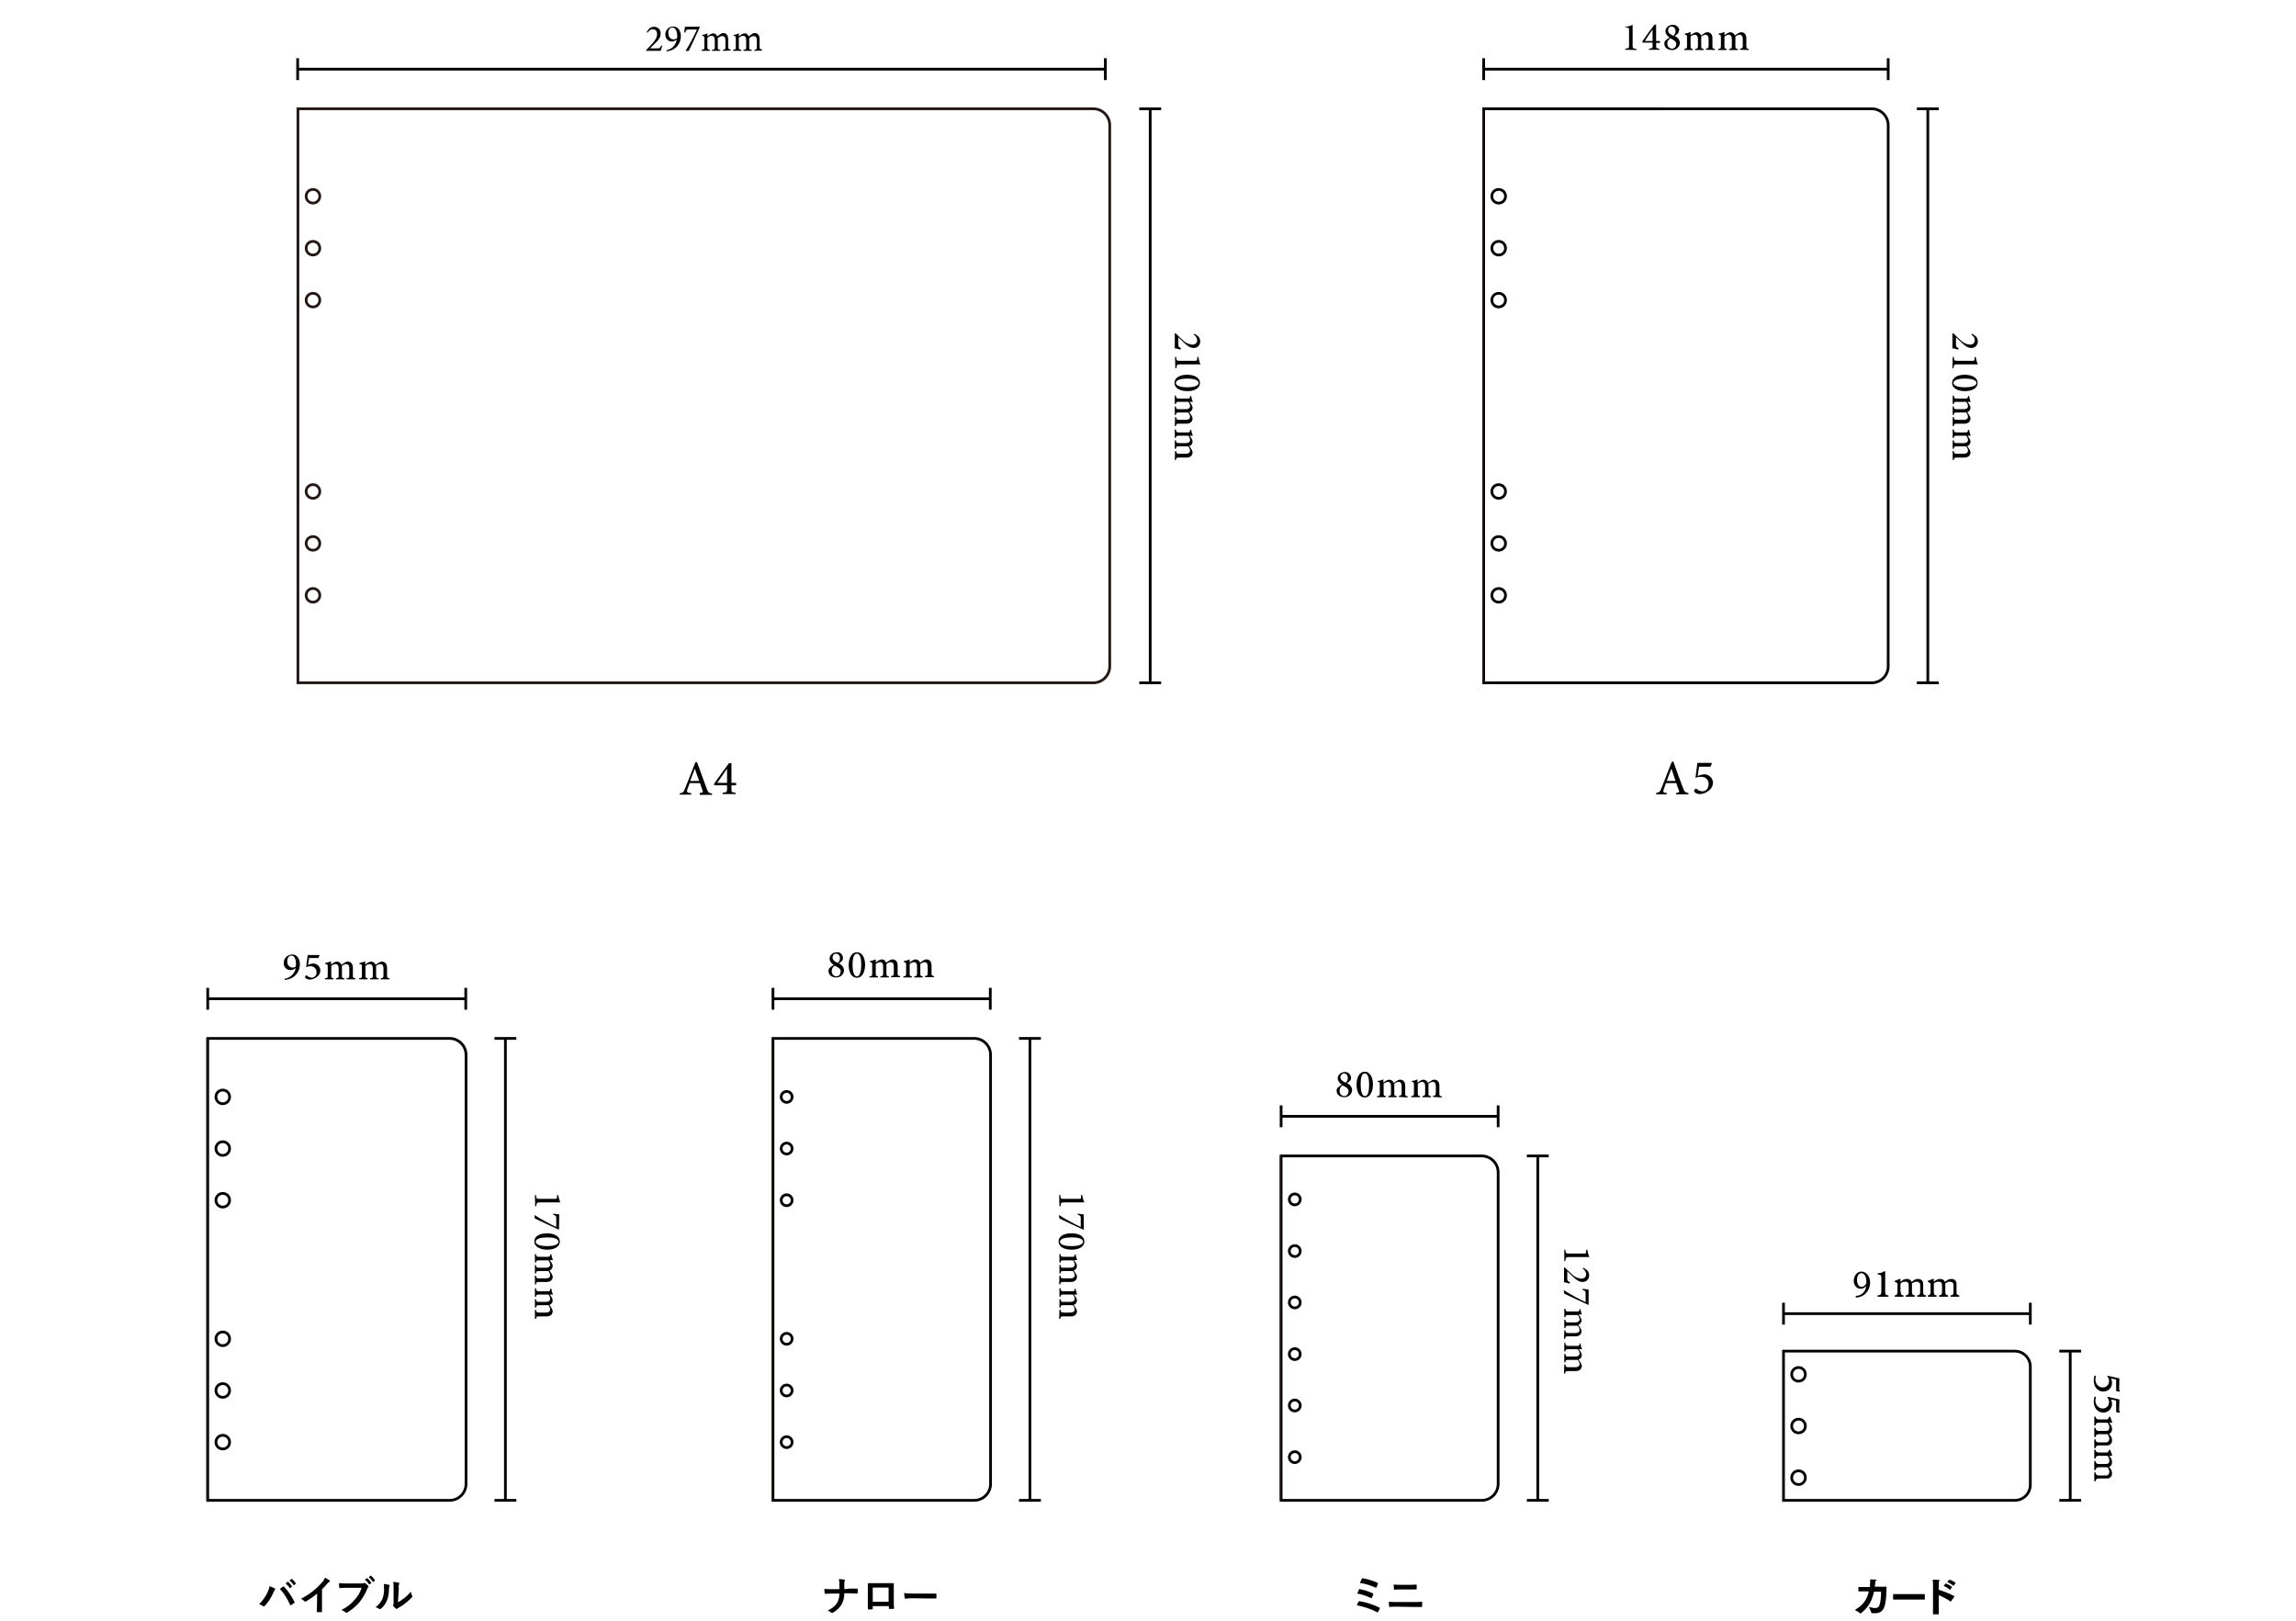 <?xml version="1.0" encoding="utf-8"?>
<!-- Generator: Adobe Illustrator 21.1.0, SVG Export Plug-In . SVG Version: 6.00 Build 0)  -->
<svg version="1.1" id="レイヤー_1" xmlns="http://www.w3.org/2000/svg" xmlns:xlink="http://www.w3.org/1999/xlink" x="0px"
	 y="0px" viewBox="0 0 840 593" style="enable-background:new 0 0 840 593;" xml:space="preserve">
<style type="text/css">
	.st0{fill:none;stroke:#000000;stroke-miterlimit:10;}
	.st1{fill:#231815;}
	.st2{fill:none;stroke:#231815;stroke-miterlimit:10;}
	.st3{enable-background:new    ;}
</style>
<title>size</title>
<path d="M497,586c0.1-0.2,0.3-0.2,0.4-0.2c2.5,0.4,4.9,1.2,7.2,2.3c0.1,0,0.2,0.2,0.2,0.3v0.1c-0.2,0.4-0.4,0.8-0.6,1.2
	c-0.1,0.1-0.1,0.2-0.2,0.2s-0.1,0-0.2-0.1c-2.3-1.2-4.8-2-7.4-2.5C496.5,587,496.8,586.4,497,586z M497.2,581.5
	c0.1-0.2,0.2-0.2,0.4-0.1c1.6,0.3,3.1,0.8,4.6,1.5c0.2,0.1,0.3,0.2,0.2,0.4c-0.1,0.4-0.3,0.8-0.5,1.2c-0.1,0.1-0.1,0.2-0.2,0.2
	s-0.1,0-0.2-0.1c-1.6-0.7-3.2-1.3-4.9-1.6C496.7,582.5,497,582,497.2,581.5L497.2,581.5z M498.2,577.6c0.1-0.2,0.2-0.2,0.4-0.2
	c1.8,0.3,3.6,0.9,5.3,1.6c0.2,0.1,0.3,0.2,0.2,0.4c-0.1,0.4-0.3,0.9-0.5,1.3c-0.1,0.2-0.2,0.2-0.4,0.1c-1.8-0.8-3.7-1.4-5.7-1.7
	C497.8,578.6,498.1,577.9,498.2,577.6L498.2,577.6z"/>
<path d="M511.1,587.8c-1,0-2,0-2.7,0.1c-0.2,0-0.2-0.1-0.2-0.3s-0.1-0.9-0.1-1.6c1.1,0.1,2.2,0.1,3.1,0.1h5.5c1.7,0,2.7,0,3.4-0.1
	c0.2,0,0.2,0.1,0.2,0.3c0,0.4,0,0.9,0,1.3c0,0.2,0,0.3-0.2,0.3c-0.7,0-2.3,0-3.3,0L511.1,587.8z M512.5,581.5c-1,0-1.6,0-2.3,0.1
	c-0.2,0-0.2-0.1-0.2-0.3c-0.1-0.5-0.1-1.1-0.1-1.6c0.9,0.1,1.7,0.1,2.5,0.1h3c1.2,0,2,0,2.7-0.1c0.1,0,0.2,0.1,0.2,0.2
	c0,0.4,0,0.9,0,1.3c0,0.2,0,0.3-0.2,0.3c-0.7,0-1.7,0-2.6,0H512.5z"/>
<path d="M310.9,581.2h2.6c0.2,0,0.3,0,0.3,0.3c0,0.4,0,0.8,0,1.2c0,0.2-0.1,0.3-0.3,0.3c-0.5,0-1.7-0.1-2.5-0.1h-2.1
	c0,1.4-0.3,2.8-1,4.1c-0.8,1.3-1.9,2.3-3.2,3c-0.1,0.1-0.2,0.1-0.3,0.1c-0.1,0-0.2-0.1-0.3-0.1c-0.4-0.4-0.8-0.6-1.3-0.8
	c1.4-0.6,2.6-1.5,3.4-2.7c0.6-1,0.9-2.2,0.9-3.5h-2.9c-0.7,0-1.6,0.1-2.2,0.1c-0.2,0-0.2-0.1-0.3-0.3c0-0.2-0.1-0.9-0.1-1.5
	c1,0.1,1.8,0.1,2.5,0.1h3c0-0.8,0-1.6,0-2.2c0-0.5-0.1-1-0.2-1.5c0.7,0,1.3,0.1,2,0.2c0.2,0,0.2,0.1,0.2,0.2c0,0.1,0,0.2-0.1,0.3
	c-0.1,0.3-0.1,0.6-0.1,0.9c0,0.7,0,1.2,0,2.1L310.9,581.2z"/>
<path d="M319.3,587.6v0.9c0,0.2-0.1,0.3-0.3,0.3c-0.3,0-0.8,0-1.2,0s-0.3,0-0.3-0.2c0-0.8,0-1.8,0-3v-3.7c0-0.8,0-1.6,0-2.5
	c0-0.1,0.1-0.2,0.2-0.2c0.8,0,1.7,0,2.7,0h3.6c1,0,2.1,0,2.8,0c0.2,0,0.2,0.1,0.2,0.3c0,0.7,0,1.5,0,2.4v3.6c0,1.3,0,2,0.1,2.9
	c0,0.2-0.1,0.2-0.3,0.2c-0.5,0-0.9,0-1.4,0c-0.2,0-0.2,0-0.2-0.2v-0.8H319.3z M325.1,580.8h-5.8v5.2h5.8V580.8z"/>
<path d="M333.5,584.7c-0.7,0-1.5,0.1-2.2,0.2c-0.2,0-0.3-0.1-0.3-0.3c-0.1-0.6-0.2-1.2-0.2-1.8c1.1,0.2,2.2,0.2,3.2,0.2h4.8
	c1.1,0,2.3,0,3.5,0c0.2,0,0.3,0,0.3,0.2c0,0.5,0,0.9,0,1.4c0,0.2-0.1,0.2-0.3,0.2H339L333.5,584.7z"/>
<path d="M387.5,437.2h0.4c0.1,1.3,0.2,1.4,1.3,1.4h5.5c0.8,0,0.8-0.1,0.8-0.7v-0.7h0.4c0.2,0.9,0.4,1.8,0.8,2.7h-7.4
	c-1,0-1.2,0.1-1.3,1.4h-0.4L387.5,437.2z"/>
<path d="M396.4,449.9c-2.9-1.4-5.9-2.7-8.8-4.1l-0.2-1.1l0.2-0.1c2.5,1.6,5.1,3,7.8,4.3v-3.1c0-1-0.1-1-1.1-1.4V444
	c0.9,0.1,1.6,0.2,2.2,0.3v5.6H396.4z"/>
<path d="M392,457.2c-2.1,0-4.7-0.8-4.7-3s2.4-3,4.7-3s4.7,0.8,4.7,3C396.7,456.4,394.3,457.2,392,457.2z M392,452.7
	c-2,0-4.2,0.4-4.2,1.6s2.2,1.6,4.2,1.6s4.2-0.4,4.2-1.6C396.2,453,394.1,452.7,392,452.7L392,452.7z"/>
<path d="M387.6,466.7h0.4c0.1,0.8,0.2,1,1.2,1h2.4c1,0,1.6-0.4,1.6-1.2c-0.1-0.6-0.3-1.1-0.7-1.5c-0.2,0-0.4,0-0.6,0h-2.8
	c-0.9,0-1,0.1-1.1,0.9h-0.4v-3.1h0.4c0.1,0.9,0.2,1,1.1,1h2.5c1,0,1.6-0.4,1.6-1.2c-0.1-0.6-0.3-1.1-0.7-1.5h-3.4
	c-0.9,0-1,0.1-1.1,0.8h-0.4v-3.1h0.4c0.1,0.9,0.2,1,1.1,1h3c0.9,0,1,0,1.1-0.9h0.3c0.1,0.7,0.3,1.4,0.6,2.1h-1.2
	c0.2,0.3,0.5,0.6,0.7,1c0.2,0.3,0.4,0.8,0.4,1.2c0,0.7-0.5,1.4-1.2,1.6c0.3,0.4,0.6,0.8,0.8,1.2c0.2,0.3,0.4,0.7,0.4,1.1
	c0,1.1-0.8,1.9-2.2,1.9H389c-0.9,0-1,0.1-1.1,0.9h-0.4L387.6,466.7z"/>
<path d="M387.6,479.2h0.4c0.1,0.8,0.2,1,1.2,1h2.4c1,0,1.6-0.4,1.6-1.2c-0.1-0.6-0.3-1.1-0.7-1.5c-0.2,0-0.4,0-0.6,0h-2.8
	c-0.9,0-1,0.1-1.1,0.9h-0.4v-3.1h0.4c0.1,0.9,0.2,1,1.1,1h2.5c1,0,1.6-0.4,1.6-1.2c-0.1-0.6-0.3-1.1-0.7-1.5h-3.4
	c-0.9,0-1,0.1-1.1,0.8h-0.4v-3.1h0.4c0.1,0.9,0.2,1.1,1.1,1.1h3c0.9,0,1,0,1.1-0.9h0.3c0.1,0.7,0.3,1.4,0.6,2.1h-1.2
	c0.2,0.3,0.5,0.6,0.7,1c0.2,0.3,0.4,0.8,0.4,1.2c0,0.7-0.5,1.4-1.2,1.6c0.3,0.4,0.6,0.8,0.8,1.2c0.2,0.3,0.4,0.7,0.4,1.1
	c0,1.1-0.8,1.9-2.2,1.9H389c-0.9,0-1,0.1-1.1,0.9h-0.4L387.6,479.2z"/>
<line class="st0" x1="372.8" y1="548.9" x2="380.8" y2="548.9"/>
<line class="st0" x1="372.8" y1="379.9" x2="380.8" y2="379.9"/>
<line class="st0" x1="376.8" y1="379.9" x2="376.8" y2="548.9"/>
<path d="M308.4,350.5c0,0.4-0.1,0.8-0.4,1.1c-0.3,0.3-0.7,0.6-1.1,0.9c1.1,0.4,1.8,1.4,1.9,2.5c-0.1,1.5-1.4,2.7-2.9,2.6
	c-1.6,0-2.8-0.9-2.8-2.4c0-0.5,0.2-1,0.7-1.3c0.4-0.3,0.8-0.7,1.3-0.9c-0.9-0.4-1.5-1.3-1.6-2.2c0-1.4,1.2-2.4,2.6-2.4
	c0,0,0,0,0.1,0C307.3,348.2,308.4,349.2,308.4,350.5C308.4,350.4,308.4,350.4,308.4,350.5z M307.6,355.5c0-1.1-1-1.6-2.2-2.2
	c-0.7,0.4-1.1,1.1-1.1,1.9c-0.1,1,0.6,1.9,1.6,2h0.1c0.9,0,1.5-0.7,1.5-1.6C307.6,355.6,307.6,355.5,307.6,355.5L307.6,355.5z
	 M304.6,350.3c0,1,0.8,1.5,1.9,2c0.5-0.4,0.8-1.1,0.8-1.7c0-1.2-0.8-1.7-1.4-1.7C305.1,348.9,304.6,349.5,304.6,350.3L304.6,350.3z"
	/>
<path d="M316.5,353c0,2.1-0.8,4.7-3,4.7s-3-2.4-3-4.6s0.8-4.7,3-4.7S316.5,350.8,316.5,353z M311.9,353c0,2,0.4,4.2,1.6,4.2
	s1.6-2.2,1.6-4.2s-0.3-4.1-1.6-4.1S311.9,351,311.9,353L311.9,353z"/>
<path d="M326,357.5v-0.4c0.8-0.1,1-0.2,1-1.1v-2.4c0-1.1-0.4-1.6-1.2-1.6c-0.6,0.1-1.1,0.3-1.5,0.7c0,0.2,0,0.4,0,0.6v2.8
	c0,0.9,0.1,1,0.9,1.1v0.4h-3.1v-0.4c0.8-0.1,1-0.2,1-1.1v-2.5c0-1.1-0.4-1.6-1.2-1.6c-0.6,0.1-1.1,0.3-1.5,0.7v3.4
	c0,0.9,0.1,1,0.8,1.1v0.4h-3.1v-0.4c0.9-0.1,1-0.2,1-1.1v-3c0-0.9,0-1-0.8-1.1v-0.4c0.7-0.1,1.4-0.3,2.1-0.6v1.1
	c0.3-0.2,0.6-0.5,1-0.7c0.3-0.2,0.8-0.4,1.2-0.4c0.7,0,1.4,0.5,1.6,1.2c0.4-0.3,0.8-0.6,1.2-0.8c0.3-0.2,0.7-0.4,1.1-0.4
	c1.2,0,1.9,0.8,1.9,2.2v2.8c0,0.9,0.1,1,0.9,1.1v0.4L326,357.5z"/>
<path d="M338.4,357.5v-0.4c0.8-0.1,1-0.2,1-1.1v-2.4c0-1.1-0.4-1.6-1.2-1.6c-0.6,0.1-1.1,0.3-1.5,0.7c0,0.2,0,0.4,0,0.6v2.8
	c0,0.9,0.1,1,0.9,1.1v0.4h-3.1v-0.4c0.8-0.1,1-0.2,1-1.1v-2.5c0-1.1-0.4-1.6-1.2-1.6c-0.6,0.1-1.1,0.3-1.5,0.7v3.4
	c0,0.9,0.1,1,0.8,1.1v0.4h-3.1v-0.4c0.9-0.1,1-0.2,1-1.1v-3c0-0.9,0-1-0.8-1.1v-0.4c0.7-0.1,1.4-0.3,2.1-0.6v1.1
	c0.3-0.2,0.6-0.5,1-0.7c0.3-0.2,0.8-0.4,1.2-0.4c0.7,0,1.4,0.5,1.6,1.2c0.4-0.3,0.8-0.6,1.2-0.8c0.3-0.2,0.7-0.4,1.1-0.4
	c1.2,0,1.9,0.8,1.9,2.2v2.8c0,0.9,0.1,1,0.9,1.1v0.4L338.4,357.5z"/>
<line class="st0" x1="362.3" y1="369.4" x2="362.3" y2="361.4"/>
<line class="st0" x1="282.8" y1="369.4" x2="282.8" y2="361.4"/>
<line class="st0" x1="282.8" y1="365.4" x2="362.3" y2="365.4"/>
<path d="M572.3,457.2h0.4c0.1,1.3,0.2,1.4,1.3,1.4h5.5c0.8,0,0.8-0.1,0.8-0.7v-0.7h0.4c0.2,0.9,0.4,1.8,0.8,2.7H574
	c-1,0-1.2,0.1-1.3,1.4h-0.4V457.2z"/>
<path d="M574.2,469.6c-0.7-0.2-1.3-0.4-2-0.5v-5.4h0.3c0.8,0.8,1.6,1.6,2.4,2.3c0.9,1,2.1,1.6,3.5,1.8c1.2,0,1.9-0.6,1.9-1.7
	c-0.1-0.9-0.6-1.6-1.3-2l0.3-0.3l1.2,0.8c0.6,0.5,0.9,1.2,0.9,2c0,1.3-1,2.4-2.3,2.4H579c-1.2,0-2.1-0.6-3.5-1.9l-2.1-2v2.6
	c0,0.8,0.1,1,1,1.4L574.2,469.6z"/>
<path d="M581.1,477.4c-2.9-1.4-5.9-2.7-8.8-4.1l-0.2-1.1l0.2-0.1c2.5,1.6,5.1,3,7.8,4.3v-3.1c0-1-0.1-1-1.1-1.4v-0.4
	c0.9,0.1,1.6,0.2,2.2,0.3v5.6L581.1,477.4z"/>
<path d="M572.3,486.7h0.4c0.1,0.8,0.2,1,1.2,1h2.4c1,0,1.6-0.4,1.6-1.2c-0.1-0.6-0.3-1.1-0.7-1.5c-0.2,0-0.4,0-0.6,0h-2.8
	c-0.9,0-1,0.1-1.1,0.9h-0.4v-3.1h0.4c0.1,0.9,0.2,1,1.1,1h2.5c1,0,1.6-0.4,1.6-1.2c-0.1-0.6-0.3-1.1-0.7-1.5h-3.4
	c-0.9,0-1,0.1-1.1,0.8h-0.4v-3.1h0.4c0.1,0.9,0.2,1,1.1,1h3c0.9,0,1,0,1.1-0.9h0.3c0.1,0.7,0.3,1.4,0.5,2h-1.2
	c0.2,0.3,0.5,0.6,0.7,1c0.2,0.3,0.4,0.8,0.4,1.2c0,0.7-0.5,1.4-1.2,1.6c0.3,0.4,0.6,0.8,0.8,1.2c0.2,0.3,0.4,0.7,0.4,1.1
	c0,1.1-0.8,1.9-2.2,1.9h-2.7c-0.9,0-1,0.1-1.1,0.9h-0.4L572.3,486.7z"/>
<path d="M572.3,499.2h0.4c0.1,0.8,0.2,1,1.2,1h2.4c1,0,1.6-0.4,1.6-1.2c-0.1-0.6-0.3-1.1-0.7-1.5c-0.2,0-0.4,0-0.6,0h-2.8
	c-0.9,0-1,0.1-1.1,0.9h-0.4v-3.1h0.4c0.1,0.9,0.2,1,1.1,1h2.5c1,0,1.6-0.4,1.6-1.2c-0.1-0.6-0.3-1.1-0.7-1.5h-3.4
	c-0.9,0-1,0.1-1.1,0.8h-0.4v-3.1h0.4c0.1,0.9,0.2,1.1,1.1,1.1h3c0.9,0,1,0,1.1-0.9h0.3c0.1,0.7,0.3,1.4,0.6,2.1h-1.2
	c0.2,0.3,0.5,0.6,0.7,1c0.2,0.3,0.4,0.8,0.4,1.2c0,0.7-0.5,1.4-1.2,1.6c0.3,0.4,0.6,0.8,0.8,1.2c0.2,0.3,0.4,0.7,0.4,1.1
	c0,1.1-0.8,1.9-2.2,1.9h-2.8c-0.9,0-1,0.1-1.1,0.9h-0.4L572.3,499.2z"/>
<line class="st0" x1="558.6" y1="548.9" x2="566.6" y2="548.9"/>
<line class="st0" x1="558.6" y1="422.9" x2="566.6" y2="422.9"/>
<line class="st0" x1="562.6" y1="422.9" x2="562.6" y2="548.9"/>
<path d="M494.3,394.3c0,0.4-0.1,0.8-0.4,1.1c-0.3,0.3-0.7,0.6-1.1,0.9c1.1,0.4,1.8,1.4,1.9,2.5c-0.1,1.5-1.4,2.7-2.9,2.6
	c-1.6,0-2.8-0.9-2.8-2.4c0-0.5,0.2-1,0.7-1.3c0.4-0.3,0.8-0.7,1.3-0.9c-0.9-0.4-1.5-1.3-1.6-2.2c0-1.4,1.2-2.4,2.6-2.4
	c0,0,0,0,0.1,0C493.1,392.1,494.2,393,494.3,394.3L494.3,394.3z M493.4,399.3c0-1.1-1-1.6-2.2-2.2c-0.7,0.4-1.1,1.1-1.1,1.9
	c-0.1,1,0.6,1.9,1.6,2h0.1c0.9,0,1.5-0.7,1.5-1.6C493.4,399.4,493.4,399.3,493.4,399.3L493.4,399.3z M490.4,394.1c0,1,0.8,1.5,1.9,2
	c0.5-0.4,0.8-1.1,0.8-1.7c0-1.2-0.8-1.7-1.4-1.7C491,392.7,490.4,393.4,490.4,394.1L490.4,394.1z"/>
<path d="M502.3,396.8c0,2.1-0.8,4.7-3,4.7s-3-2.4-3-4.7c0-2.2,0.8-4.7,3-4.7S502.3,394.6,502.3,396.8z M497.8,396.8
	c0,2,0.4,4.2,1.6,4.2s1.5-2.2,1.5-4.2s-0.3-4.1-1.6-4.1S497.8,394.8,497.8,396.8L497.8,396.8z"/>
<path d="M511.8,401.3v-0.4c0.8-0.1,1-0.2,1-1.1v-2.4c0-1.1-0.4-1.6-1.2-1.6c-0.6,0.1-1.1,0.3-1.5,0.7c0,0.2,0,0.4,0,0.6v2.8
	c0,0.9,0.1,1,0.9,1.1v0.4h-3.1V401c0.8-0.1,1-0.2,1-1.1v-2.5c0-1.1-0.4-1.6-1.2-1.6c-0.6,0.1-1.1,0.3-1.5,0.7v3.4
	c0,0.9,0.1,1,0.8,1.1v0.4h-3.2V401c0.9-0.1,1-0.2,1-1.1v-3c0-0.9,0-1-0.8-1.1v-0.3c0.7-0.1,1.4-0.3,2.1-0.6v1.2
	c0.3-0.2,0.6-0.5,1-0.7c0.3-0.2,0.8-0.4,1.2-0.4c0.7,0,1.4,0.5,1.6,1.2c0.4-0.3,0.8-0.6,1.2-0.8c0.3-0.2,0.7-0.4,1.1-0.4
	c1.2,0,1.9,0.8,1.9,2.2v2.8c0,0.9,0.1,1,0.9,1.1v0.4L511.8,401.3z"/>
<path d="M524.3,401.3v-0.4c0.8-0.1,1-0.2,1-1.1v-2.4c0-1.1-0.4-1.6-1.2-1.6c-0.6,0.1-1.1,0.3-1.5,0.7c0,0.2,0,0.4,0,0.6v2.8
	c0,0.9,0.1,1,0.9,1.1v0.4h-3.1V401c0.8-0.1,1-0.2,1-1.1v-2.5c0-1.1-0.4-1.6-1.2-1.6c-0.6,0.1-1.1,0.3-1.5,0.7v3.4
	c0,0.9,0.1,1,0.8,1.1v0.4h-3.2V401c0.9-0.1,1-0.2,1-1.1v-3c0-0.9,0-1-0.8-1.1v-0.3c0.7-0.1,1.4-0.3,2.1-0.6v1.2
	c0.3-0.2,0.6-0.5,1-0.7c0.3-0.2,0.8-0.4,1.2-0.4c0.7,0,1.4,0.5,1.6,1.2c0.4-0.3,0.8-0.6,1.2-0.8c0.3-0.2,0.7-0.4,1.1-0.4
	c1.2,0,1.9,0.8,1.9,2.2v2.8c0,0.9,0.1,1,0.9,1.1v0.4L524.3,401.3z"/>
<line class="st0" x1="548.1" y1="412.4" x2="548.1" y2="404.4"/>
<line class="st0" x1="468.7" y1="412.4" x2="468.7" y2="404.4"/>
<line class="st0" x1="468.7" y1="408.4" x2="548.1" y2="408.4"/>
<path class="st0" d="M282.8,379.9v169h73.6c3.3,0,6-2.7,6-6v-157c0-3.3-2.7-6-6-6L282.8,379.9z M285.8,527.6c0-1.1,0.9-2,2-2
	s2,0.9,2,2s-0.9,2-2,2C286.7,529.6,285.8,528.7,285.8,527.6C285.7,527.6,285.7,527.6,285.8,527.6L285.8,527.6z M285.8,508.7
	c0-1.1,0.9-2,2-2s2,0.9,2,2s-0.9,2-2,2C286.7,510.7,285.8,509.8,285.8,508.7C285.7,508.7,285.7,508.7,285.8,508.7L285.8,508.7z
	 M285.8,489.8c0-1.1,0.9-2,2-2s2,0.9,2,2s-0.9,2-2,2C286.7,491.8,285.8,490.9,285.8,489.8C285.7,489.8,285.7,489.8,285.8,489.8
	L285.8,489.8z M285.8,439.1c0-1.1,0.9-2,2-2s2,0.9,2,2s-0.9,2-2,2C286.7,441.1,285.8,440.2,285.8,439.1
	C285.7,439.1,285.7,439.1,285.8,439.1L285.8,439.1z M285.8,420.2c0-1.1,0.9-2,2-2s2,0.9,2,2s-0.9,2-2,2
	C286.7,422.2,285.8,421.3,285.8,420.2C285.7,420.2,285.7,420.2,285.8,420.2L285.8,420.2z M285.8,401.3c0-1.1,0.9-2,2-2s2,0.9,2,2
	s-0.9,2-2,2C286.7,403.3,285.8,402.4,285.8,401.3C285.7,401.3,285.7,401.3,285.8,401.3L285.8,401.3z"/>
<rect x="282.3" y="379.9" class="st1" width="0.5" height="169"/>
<path class="st0" d="M548.1,428.9c0-3.3-2.7-6-6-6h-73.4v126h73.4c3.3,0,6-2.7,6-6l0,0V428.9L548.1,428.9z M473.7,535.1
	c-1.1,0-2-0.9-2-2s0.9-2,2-2s2,0.9,2,2S474.8,535.1,473.7,535.1z M473.7,516.2c-1.1,0-2-0.9-2-2s0.9-2,2-2s2,0.9,2,2
	S474.8,516.2,473.7,516.2z M473.7,497.4c-1.1,0-2-0.9-2-2s0.9-2,2-2s2,0.9,2,2S474.8,497.4,473.7,497.4L473.7,497.4L473.7,497.4z
	 M473.7,478.5c-1.1,0-2-0.9-2-2s0.9-2,2-2s2,0.9,2,2S474.8,478.5,473.7,478.5L473.7,478.5L473.7,478.5z M473.7,459.7
	c-1.1,0-2-0.9-2-2s0.9-2,2-2s2,0.9,2,2C475.7,458.8,474.8,459.7,473.7,459.7L473.7,459.7L473.7,459.7z M473.7,440.8
	c-1.1,0-2-0.9-2-2s0.9-2,2-2s2,0.9,2,2S474.8,440.8,473.7,440.8L473.7,440.8L473.7,440.8z"/>
<rect x="468.2" y="422.9" class="st1" width="0.5" height="126"/>
<path d="M97.9,582.5c0.3-0.7,0.6-1.4,0.7-2.2c0.6,0.2,1.3,0.5,1.9,0.8c0.1,0,0.2,0.1,0.2,0.2c0,0.1-0.1,0.2-0.1,0.3
	c-0.2,0.3-0.4,0.6-0.5,0.9c-0.8,1.8-1.8,3.5-3.2,5c-0.1,0.1-0.3,0.2-0.4,0.2s-0.3-0.1-0.4-0.2c-0.4-0.3-0.8-0.5-1.3-0.6
	C96,585.7,97.1,584.2,97.9,582.5z M103.5,580.5c0.1-0.1,0.1-0.1,0.2-0.1s0.2,0,0.2,0.1c1.6,1.6,2.8,3.5,3.8,5.5
	c0,0.1,0.1,0.1,0.1,0.2c0,0.1-0.1,0.2-0.1,0.2c-0.4,0.3-0.8,0.6-1.2,0.8c-0.2,0.1-0.3,0.1-0.4-0.1c-0.9-2.1-2.1-4.1-3.7-5.8
	L103.5,580.5z M105.2,578.7c0.1-0.1,0.1,0,0.2,0c0.6,0.5,1,1,1.4,1.6c0.1,0,0.1,0.1,0,0.2l0,0l-0.6,0.5c-0.1,0.1-0.2,0.1-0.2,0l0,0
	c-0.4-0.7-0.9-1.2-1.5-1.7L105.2,578.7z M106.6,577.7c0.1-0.1,0.1,0,0.2,0c0.6,0.4,1,0.9,1.4,1.5c0.1,0.1,0.1,0.2,0,0.2l0,0
	l-0.6,0.5c0,0.1-0.1,0.1-0.2,0l0,0c-0.4-0.7-0.9-1.2-1.5-1.7L106.6,577.7z"/>
<path d="M117.8,586.5c0,1,0,1.9,0,3.1c0,0.2-0.1,0.2-0.2,0.2c-0.5,0-1,0-1.5,0c-0.2,0-0.2-0.1-0.2-0.2c0-1.1,0.1-2,0.1-3.1V583
	c-1.3,1.1-2.7,2.1-4.1,2.9c-0.1,0-0.1,0.1-0.2,0.1s-0.2-0.1-0.3-0.2c-0.4-0.4-0.8-0.6-1.3-0.9c3-1.5,5.7-3.6,7.9-6.2
	c0.4-0.4,0.7-1,0.9-1.5c0.6,0.3,1.1,0.6,1.7,1c0.1,0,0.1,0.1,0.1,0.2c0,0.1-0.1,0.3-0.2,0.3c-0.3,0.2-0.6,0.5-0.9,0.8
	c-0.5,0.7-1.1,1.3-1.8,1.9V586.5z"/>
<path d="M126.9,580.9c-1,0-1.8,0-2.5,0.1c-0.2,0-0.3-0.1-0.3-0.3s-0.1-1.1-0.1-1.5c1,0.1,1.9,0.1,2.9,0.1h5.4c0.3,0,0.6,0,0.8-0.1
	c0.1,0,0.1-0.1,0.2-0.1c0.1,0,0.2,0,0.3,0.1c0.4,0.3,0.8,0.6,1.1,1c0.1,0.1,0.1,0.2,0.1,0.2c0,0.2-0.1,0.3-0.2,0.4
	c-0.1,0.2-0.3,0.4-0.3,0.6c-0.7,1.8-1.7,3.4-2.9,4.9c-1.2,1.4-2.7,2.6-4.3,3.6c-0.1,0.1-0.3,0.1-0.4,0.1s-0.3-0.1-0.4-0.2
	c-0.4-0.4-0.9-0.6-1.4-0.8c1.9-0.9,3.6-2.2,4.9-3.8c1.1-1.2,2-2.7,2.5-4.3H126.9z M134.2,577.4c0.1-0.1,0.1,0,0.2,0
	c0.6,0.5,1,1,1.4,1.6c0.1,0,0.1,0.1,0,0.2l0,0l-0.6,0.4c-0.1,0.1-0.2,0.1-0.2,0l0,0c-0.4-0.7-0.9-1.2-1.5-1.7L134.2,577.4z
	 M135.5,576.5c0.1-0.1,0.1,0,0.2,0c0.6,0.4,1,1,1.4,1.5c0.1,0.1,0.1,0.2,0,0.3l-0.5,0.4l-0.1,0.1c-0.1,0-0.1-0.1-0.1-0.1
	c-0.4-0.7-0.9-1.2-1.5-1.7L135.5,576.5z"/>
<path d="M142.3,579.8c0.2,0.1,0.3,0.2,0.2,0.5s-0.2,0.7-0.2,1c0,1.5-0.2,3-0.8,4.4c-0.5,1.1-1.2,2.1-2.1,2.8
	c-0.1,0.1-0.2,0.2-0.4,0.2c-0.1,0-0.2-0.1-0.3-0.1c-0.4-0.3-0.8-0.5-1.3-0.6c1.1-0.8,1.9-1.8,2.5-3c0.5-1.4,0.7-2.8,0.6-4.2
	c0-0.4,0-0.9-0.1-1.3C141,579.5,141.6,579.7,142.3,579.8z M145.6,586.2c0.7-0.4,1.5-0.9,2.1-1.4c1-0.7,1.9-1.6,2.6-2.5
	c0.1,0.5,0.2,1,0.5,1.5c0,0.1,0.1,0.2,0.1,0.2c0,0.1-0.1,0.2-0.2,0.4c-0.7,0.7-1.4,1.4-2.2,2c-0.9,0.7-1.7,1.3-2.7,1.8
	c-0.2,0.1-0.3,0.2-0.4,0.3c-0.1,0.1-0.2,0.1-0.3,0.1s-0.2-0.1-0.3-0.1c-0.3-0.3-0.6-0.6-0.9-0.9c-0.1-0.1-0.1-0.2-0.1-0.3
	s0-0.2,0.1-0.2c0.1-0.2,0.1-0.4,0.1-1.1v-4.7c0-0.9,0-1.7-0.1-2.6c0.6,0.1,1.3,0.2,1.9,0.3c0.2,0,0.3,0.1,0.3,0.2
	c0,0.1-0.1,0.3-0.1,0.4c-0.2,0.5-0.2,1.1-0.1,1.7L145.6,586.2z"/>
<path d="M613.2,290.6v-0.5c1.1-0.1,1.3-0.3,1-1s-0.6-1.6-0.9-2.6h-3.8c-0.3,0.8-0.5,1.5-0.8,2.2c-0.4,1.1-0.2,1.3,1.1,1.4v0.5h-3.9
	v-0.5c1.1-0.2,1.4-0.3,2-1.9l3.7-9.4l0.6-0.2c1.1,3.1,2.3,6.5,3.5,9.6c0.6,1.6,0.8,1.7,2,1.9v0.5H613.2z M611.5,281.2L611.5,281.2
	c-0.6,1.5-1.2,3-1.7,4.5h3.2L611.5,281.2z"/>
<path d="M621.1,283.9c0.7-0.3,1.4-0.5,2.1-0.6c1.7-0.2,3.3,1.1,3.5,2.8c0,0.1,0,0.1,0,0.2c0,1.2-0.6,2.3-1.6,3
	c-0.9,0.7-2,1.2-3.2,1.2c-0.7,0-1.3-0.2-1.8-0.6c-0.3-0.2-0.3-0.4-0.3-0.6c0.1-0.3,0.2-0.5,0.4-0.7c0.1-0.1,0.4-0.1,0.5,0l0,0
	c0.6,0.6,1.4,0.9,2.2,0.9c1.4,0,2.2-1.3,2.2-2.6c0.1-1.4-1-2.6-2.4-2.7c-0.2,0-0.3,0-0.5,0c-0.6,0-1.3,0.1-1.9,0.4l0.7-5.5h5.2
	l0.1,0.1l-0.5,1.3h-4.2L621.1,283.9z"/>
<path d="M716.3,127.9c-0.6-0.2-1.3-0.4-2-0.5V122h0.4c0.8,0.8,1.6,1.6,2.4,2.3c0.9,1,2.1,1.6,3.5,1.8c1.2,0,1.9-0.6,1.9-1.7
	c-0.1-0.9-0.6-1.6-1.3-2l0.3-0.3l1.2,0.8c0.6,0.5,0.9,1.2,0.9,2c0,1.3-1,2.4-2.3,2.4h-0.1c-1.2,0-2.1-0.6-3.5-1.9l-2.1-2v2.6
	c0,0.8,0.1,1,1,1.4L716.3,127.9z"/>
<path d="M714.4,130.6h0.4c0.1,1.3,0.2,1.4,1.3,1.4h5.5c0.8,0,0.8-0.1,0.8-0.7v-0.7h0.4c0.2,0.9,0.4,1.8,0.8,2.7H716
	c-1,0-1.2,0.1-1.3,1.4h-0.4L714.4,130.6z"/>
<path d="M718.9,143.1c-2.1,0-4.7-0.8-4.7-3s2.4-3,4.6-3s4.7,0.8,4.7,3S721,143.1,718.9,143.1z M718.9,138.5c-2,0-4.2,0.4-4.2,1.6
	s2.2,1.6,4.2,1.6s4.2-0.4,4.2-1.6S720.9,138.5,718.9,138.5L718.9,138.5z"/>
<path d="M714.4,152.6h0.4c0.1,0.8,0.2,1,1.2,1h2.4c1,0,1.6-0.4,1.6-1.2c-0.1-0.6-0.3-1.1-0.7-1.5c-0.2,0-0.4,0-0.6,0h-2.8
	c-0.9,0-1,0.1-1.1,0.9h-0.4v-3.1h0.4c0.1,0.9,0.2,1,1.1,1h2.5c1.1,0,1.6-0.4,1.6-1.2c-0.1-0.6-0.3-1.1-0.7-1.5h-3.4
	c-0.9,0-1,0.1-1.1,0.8h-0.4v-3.1h0.4c0.1,0.9,0.2,1.1,1.1,1.1h3c0.9,0,1,0,1.1-0.9h0.4c0.1,0.7,0.3,1.4,0.6,2.1h-1.2
	c0.2,0.3,0.5,0.6,0.7,1c0.2,0.3,0.4,0.8,0.4,1.2c0,0.7-0.5,1.4-1.2,1.6c0.3,0.4,0.6,0.8,0.8,1.2c0.2,0.3,0.4,0.7,0.4,1.1
	c0,1.1-0.8,1.9-2.2,1.9h-2.8c-0.9,0-1,0.1-1.1,0.9h-0.4V152.6z"/>
<path d="M714.4,165h0.4c0.1,0.8,0.2,1,1.2,1h2.4c1,0,1.6-0.4,1.6-1.2c-0.1-0.6-0.3-1.1-0.7-1.5c-0.2,0-0.4,0-0.6,0h-2.8
	c-0.9,0-1,0.1-1.1,0.9h-0.4v-3.1h0.4c0.1,0.9,0.2,1,1.1,1h2.5c1.1,0,1.6-0.4,1.6-1.2c-0.1-0.6-0.3-1.1-0.7-1.5h-3.4
	c-0.9,0-1,0.1-1.1,0.8h-0.4v-3.1h0.4c0.1,0.9,0.2,1.1,1.1,1.1h3c0.9,0,1,0,1.1-0.9h0.4c0.1,0.7,0.3,1.4,0.6,2.1h-1.2
	c0.2,0.3,0.5,0.6,0.7,1c0.2,0.3,0.4,0.8,0.4,1.2c0,0.7-0.5,1.4-1.2,1.6c0.3,0.4,0.6,0.8,0.8,1.2c0.2,0.3,0.4,0.7,0.4,1.1
	c0,1.1-0.8,1.9-2.2,1.9h-2.8c-0.9,0-1,0.1-1.1,0.9h-0.4V165z"/>
<line class="st0" x1="701.3" y1="249.8" x2="709.3" y2="249.8"/>
<line class="st0" x1="701.3" y1="39.8" x2="709.3" y2="39.8"/>
<line class="st0" x1="705.3" y1="39.8" x2="705.3" y2="249.8"/>
<path d="M431.8,127.9c-0.6-0.2-1.3-0.4-2-0.5V122h0.4c0.8,0.8,1.6,1.6,2.4,2.3c0.9,1,2.1,1.6,3.5,1.8c1.2,0,1.9-0.6,1.9-1.7
	c-0.1-0.9-0.6-1.6-1.3-2l0.3-0.3l1.2,0.8c0.6,0.5,0.9,1.2,0.9,2c0,1.3-1,2.4-2.3,2.4h-0.1c-1.2,0-2.1-0.6-3.5-1.9l-2.1-2v2.6
	c0,0.8,0.1,1,1,1.4L431.8,127.9z"/>
<path d="M429.9,130.6h0.4c0.1,1.3,0.2,1.4,1.3,1.4h5.5c0.8,0,0.8-0.1,0.9-0.7v-0.7h0.4c0.2,0.9,0.4,1.8,0.8,2.7h-7.5
	c-1,0-1.2,0.1-1.3,1.4H430L429.9,130.6z"/>
<path d="M434.4,143.1c-2.1,0-4.7-0.8-4.7-3s2.4-3,4.6-3s4.7,0.8,4.7,3S436.5,143.1,434.4,143.1z M434.4,138.5c-2,0-4.2,0.4-4.2,1.6
	s2.2,1.6,4.2,1.6s4.1-0.4,4.1-1.6S436.4,138.5,434.4,138.5L434.4,138.5z"/>
<path d="M429.9,152.6h0.4c0.1,0.8,0.2,1,1.1,1h2.4c1,0,1.6-0.4,1.6-1.2c-0.1-0.6-0.3-1.1-0.7-1.5c-0.2,0-0.4,0-0.6,0h-2.8
	c-0.9,0-1,0.1-1.1,0.9h-0.4v-3.1h0.4c0.1,0.9,0.2,1,1.1,1h2.5c1.1,0,1.6-0.4,1.6-1.2c-0.1-0.6-0.3-1.1-0.7-1.5h-3.4
	c-0.9,0-1,0.1-1.1,0.8h-0.4v-3.1h0.4c0.1,0.9,0.2,1.1,1.1,1.1h3c0.9,0,1,0,1.1-0.9h0.4c0.1,0.7,0.3,1.4,0.6,2.1h-1.2
	c0.2,0.3,0.5,0.6,0.7,1c0.2,0.3,0.4,0.8,0.4,1.2c0,0.7-0.5,1.4-1.2,1.6c0.3,0.4,0.6,0.8,0.8,1.2c0.2,0.3,0.4,0.7,0.4,1.1
	c0,1.1-0.8,1.9-2.2,1.9h-2.8c-0.9,0-1,0.1-1.1,0.9h-0.4L429.9,152.6z"/>
<path d="M429.9,165h0.4c0.1,0.8,0.2,1,1.1,1h2.4c1,0,1.6-0.4,1.6-1.2c-0.1-0.6-0.3-1.1-0.7-1.5c-0.2,0-0.4,0-0.6,0h-2.8
	c-0.9,0-1,0.1-1.1,0.9h-0.4v-3.1h0.4c0.1,0.9,0.2,1,1.1,1h2.5c1.1,0,1.6-0.4,1.6-1.2c-0.1-0.6-0.3-1.1-0.7-1.5h-3.4
	c-0.9,0-1,0.1-1.1,0.8h-0.4v-3.1h0.4c0.1,0.9,0.2,1.1,1.1,1.1h3c0.9,0,1,0,1.1-0.9h0.4c0.1,0.7,0.3,1.4,0.6,2.1h-1.2
	c0.2,0.3,0.5,0.6,0.7,1c0.2,0.3,0.4,0.8,0.4,1.2c0,0.7-0.5,1.4-1.2,1.6c0.3,0.4,0.6,0.8,0.8,1.2c0.2,0.3,0.4,0.7,0.4,1.1
	c0,1.1-0.8,1.9-2.2,1.9h-2.8c-0.9,0-1,0.1-1.1,0.9h-0.4L429.9,165z"/>
<line class="st0" x1="416.8" y1="249.8" x2="424.8" y2="249.8"/>
<line class="st0" x1="416.8" y1="39.8" x2="424.8" y2="39.8"/>
<line class="st0" x1="420.8" y1="39.8" x2="420.8" y2="249.8"/>
<path d="M594.6,18.2v-0.4c1.3-0.1,1.4-0.2,1.4-1.3V11c0-0.8-0.1-0.8-0.7-0.9h-0.7V9.9c0.9-0.2,1.8-0.4,2.7-0.8v7.5
	c0,1,0.1,1.2,1.4,1.3v0.4L594.6,18.2L594.6,18.2z"/>
<path d="M605.9,15.7v1c0,1,0.1,1,1.2,1.1v0.4h-3.8v-0.4c1.3-0.1,1.3-0.2,1.3-1.2v-1h-3.7v-0.5c1.4-2.1,2.9-4.2,4.4-6.1h0.6v6h1.4
	v0.7H605.9z M604.6,10.8L604.6,10.8c-0.9,1.2-1.8,2.6-2.8,4.2h2.8V10.8z"/>
<path d="M614.2,11.2c0,0.4-0.1,0.8-0.4,1.1c-0.3,0.3-0.7,0.6-1.1,0.9c1.1,0.4,1.8,1.4,1.9,2.5c-0.1,1.5-1.4,2.7-2.9,2.6
	c-1.6,0-2.8-0.9-2.8-2.4c0-0.5,0.2-1,0.7-1.3c0.4-0.3,0.8-0.7,1.3-0.9c-0.9-0.4-1.5-1.3-1.6-2.2c0-1.4,1.2-2.4,2.6-2.4
	c0,0,0,0,0.1,0c1.2-0.1,2.3,0.8,2.4,2C614.1,11.2,614.1,11.2,614.2,11.2z M613.3,16.2c0-1.1-1-1.6-2.2-2.2c-0.6,0.4-1.1,1.1-1.1,1.8
	c-0.1,1,0.6,1.9,1.6,2h0.1c0.9,0,1.5-0.7,1.5-1.6C613.3,16.3,613.3,16.2,613.3,16.2L613.3,16.2z M610.3,11.1c0,1,0.8,1.5,1.9,2
	c0.5-0.4,0.8-1.1,0.8-1.7c0-1.2-0.8-1.7-1.4-1.7C610.8,9.6,610.3,10.3,610.3,11.1L610.3,11.1z"/>
<path d="M624.1,18.2v-0.4c0.8-0.1,1-0.2,1-1.1v-2.4c0-1-0.4-1.6-1.2-1.6c-0.6,0.1-1.1,0.3-1.5,0.7c0,0.2,0,0.4,0,0.6v2.8
	c0,0.9,0.1,1,0.9,1.1v0.4h-3.1v-0.4c0.8-0.1,1-0.2,1-1.1v-2.5c0-1-0.4-1.6-1.2-1.6c-0.6,0.1-1.1,0.3-1.5,0.7v3.4
	c0,0.9,0.1,1,0.8,1.1v0.4h-3.1v-0.4c0.9-0.1,1-0.2,1-1.1v-3c0-0.9,0-1-0.8-1.1v-0.4c0.7-0.1,1.4-0.3,2.1-0.6v1.2
	c0.3-0.2,0.6-0.5,1-0.7c0.3-0.2,0.8-0.4,1.2-0.4c0.7,0,1.4,0.5,1.6,1.2c0.4-0.3,0.8-0.6,1.2-0.8c0.3-0.2,0.7-0.4,1.1-0.4
	c1.2,0,1.9,0.8,1.9,2.2v2.8c0,0.9,0.1,1,0.9,1.1v0.4L624.1,18.2z"/>
<path d="M636.6,18.2v-0.4c0.8-0.1,1-0.2,1-1.1v-2.4c0-1-0.4-1.6-1.2-1.6c-0.6,0.1-1.1,0.3-1.5,0.7c0,0.2,0,0.4,0,0.6v2.8
	c0,0.9,0.1,1,0.9,1.1v0.4h-3.2v-0.4c0.8-0.1,1-0.2,1-1.1v-2.5c0-1-0.4-1.6-1.2-1.6c-0.6,0.1-1.1,0.3-1.5,0.7v3.4
	c0,0.9,0.1,1,0.8,1.1v0.4h-3.1v-0.4c0.9-0.1,1-0.2,1-1.1v-3c0-0.9,0-1-0.8-1.1v-0.4c0.7-0.1,1.4-0.3,2.1-0.6v1.2
	c0.3-0.2,0.6-0.5,1-0.7c0.3-0.2,0.8-0.4,1.2-0.4c0.7,0,1.4,0.5,1.6,1.2c0.4-0.3,0.8-0.6,1.2-0.8c0.3-0.2,0.7-0.4,1.1-0.4
	c1.2,0,1.9,0.8,1.9,2.2v2.8c0,0.9,0.1,1,0.9,1.1v0.4L636.6,18.2z"/>
<line class="st0" x1="690.8" y1="29.3" x2="690.8" y2="21.3"/>
<line class="st0" x1="542.8" y1="29.3" x2="542.8" y2="21.3"/>
<line class="st0" x1="542.8" y1="25.3" x2="690.8" y2="25.3"/>
<line class="st0" x1="404.4" y1="29.3" x2="404.4" y2="21.3"/>
<line class="st0" x1="108.9" y1="29.3" x2="108.9" y2="21.3"/>
<line class="st0" x1="108.9" y1="25.3" x2="404.3" y2="25.3"/>
<path d="M195.7,437.2h0.4c0.1,1.3,0.2,1.4,1.3,1.4h5.5c0.8,0,0.8-0.1,0.9-0.7v-0.7h0.4c0.2,0.9,0.4,1.8,0.8,2.7h-7.5
	c-1,0-1.2,0.1-1.3,1.4h-0.4L195.7,437.2L195.7,437.2z"/>
<path d="M204.5,449.9c-2.9-1.4-5.9-2.7-8.8-4.1l-0.2-1.1l0.2-0.1c2.5,1.6,5.1,3,7.8,4.3v-3.1c0-1-0.1-1-1.1-1.4V444
	c0.9,0.1,1.6,0.2,2.2,0.3L204.5,449.9L204.5,449.9z"/>
<path d="M200.2,457.2c-2.1,0-4.7-0.8-4.7-3s2.4-3,4.6-3s4.7,0.8,4.7,3C204.8,456.4,202.4,457.2,200.2,457.2z M200.2,452.7
	c-2,0-4.2,0.4-4.2,1.6s2.2,1.6,4.2,1.6s4.1-0.4,4.1-1.6C204.3,453,202.2,452.7,200.2,452.7L200.2,452.7z"/>
<path d="M195.7,466.7h0.4c0.1,0.8,0.2,1,1.1,1h2.5c1,0,1.6-0.4,1.6-1.2c-0.1-0.6-0.3-1.1-0.7-1.5c-0.2,0-0.4,0-0.6,0h-2.8
	c-0.9,0-1,0.1-1.1,0.9h-0.4v-3.1h0.4c0.1,0.9,0.2,1,1.1,1h2.5c1,0,1.6-0.4,1.6-1.2c-0.1-0.6-0.3-1.1-0.7-1.5h-3.4
	c-0.9,0-1,0.1-1.1,0.8h-0.4v-3.1h0.4c0.1,0.9,0.2,1,1.1,1h3c0.9,0,1,0,1.1-0.9h0.4c0.1,0.7,0.3,1.4,0.6,2.1h-1.2
	c0.2,0.3,0.5,0.6,0.7,1c0.2,0.3,0.4,0.8,0.4,1.2c0,0.7-0.5,1.4-1.2,1.6c0.3,0.4,0.6,0.8,0.8,1.2c0.2,0.3,0.4,0.7,0.4,1.1
	c0,1.1-0.8,1.9-2.2,1.9h-2.8c-0.9,0-1,0.1-1.1,0.9h-0.4L195.7,466.7L195.7,466.7z"/>
<path d="M195.7,479.2h0.4c0.1,0.8,0.2,1,1.1,1h2.5c1,0,1.6-0.4,1.6-1.2c-0.1-0.6-0.3-1.1-0.7-1.5c-0.2,0-0.4,0-0.6,0h-2.8
	c-0.9,0-1,0.1-1.1,0.9h-0.4v-3.1h0.4c0.1,0.9,0.2,1,1.1,1h2.5c1,0,1.6-0.4,1.6-1.2c-0.1-0.6-0.3-1.1-0.7-1.5h-3.4
	c-0.9,0-1,0.1-1.1,0.8h-0.4v-3.1h0.4c0.1,0.9,0.2,1.1,1.1,1.1h3c0.9,0,1,0,1.1-0.9h0.4c0.1,0.7,0.3,1.4,0.6,2.1h-1.2
	c0.2,0.3,0.5,0.6,0.7,1c0.2,0.3,0.4,0.8,0.4,1.2c0,0.7-0.5,1.4-1.2,1.6c0.3,0.4,0.6,0.8,0.8,1.2c0.2,0.3,0.4,0.7,0.4,1.1
	c0,1.1-0.8,1.9-2.2,1.9h-2.8c-0.9,0-1,0.1-1.1,0.9h-0.4L195.7,479.2L195.7,479.2z"/>
<line class="st0" x1="180.9" y1="548.9" x2="188.9" y2="548.9"/>
<line class="st0" x1="180.9" y1="379.9" x2="188.9" y2="379.9"/>
<line class="st0" x1="184.9" y1="379.9" x2="184.9" y2="548.9"/>
<path d="M109.7,352.7c0.1,2.3-1.3,4.4-3.4,5.3c-0.7,0.3-1.4,0.4-2.1,0.5l-0.1-0.4c2.1-0.3,3.7-1.9,4.1-3.9l-0.9,0.5
	c-0.3,0.1-0.6,0.2-0.9,0.2c-1.4,0.1-2.6-1-2.6-2.4c0-0.1,0-0.1,0-0.2c0-1.7,1.3-3,3-3.1C108.7,349.1,109.7,350.8,109.7,352.7z
	 M105.1,351.7c-0.1,1.1,0.7,2.2,1.8,2.3h0.1c0.4,0,0.9-0.1,1.2-0.4c0-0.3,0.1-0.7,0.1-1c0-1.3-0.4-3-1.7-3
	C105.5,349.6,105.1,350.8,105.1,351.7L105.1,351.7z"/>
<path d="M112.7,353c0.5-0.2,1.1-0.4,1.7-0.5c1.4-0.1,2.6,0.9,2.8,2.3c0,0.1,0,0.1,0,0.2c0,1-0.5,1.9-1.3,2.4c-0.7,0.6-1.6,0.9-2.5,1
	c-0.5,0-1.1-0.2-1.5-0.5c-0.2-0.2-0.3-0.3-0.3-0.5c0.1-0.2,0.2-0.4,0.3-0.5s0.3-0.1,0.4,0l0,0c0.5,0.5,1.1,0.7,1.8,0.8
	c1-0.1,1.8-0.9,1.7-1.9v-0.1c0.1-1.1-0.8-2.1-1.9-2.2c-0.1,0-0.2,0-0.4,0c-0.5,0-1,0.1-1.5,0.3l0.6-4.4h4.2l0.1,0.1l-0.4,1h-3.4
	L112.7,353z"/>
<path d="M126.8,358.3v-0.4c0.8-0.1,1-0.2,1-1.2v-2.4c0-1.1-0.4-1.6-1.2-1.6c-0.6,0.1-1.1,0.3-1.5,0.7c0,0.2,0,0.4,0,0.6v2.8
	c0,0.9,0.1,1,0.9,1.1v0.4h-3.1v-0.4c0.9-0.1,1-0.2,1-1.1v-2.5c0-1-0.4-1.6-1.2-1.6c-0.6,0.1-1.1,0.3-1.5,0.7v3.4
	c0,0.9,0.1,1,0.8,1.1v0.4h-3.1v-0.4c0.9-0.1,1-0.2,1-1.1v-3c0-0.9,0-1-0.9-1.1v-0.4c0.7-0.1,1.4-0.3,2.1-0.6v1.2
	c0.3-0.2,0.6-0.5,1-0.7c0.3-0.2,0.8-0.4,1.2-0.4c0.7,0,1.4,0.5,1.6,1.2c0.4-0.3,0.8-0.6,1.2-0.8c0.3-0.2,0.7-0.4,1.1-0.4
	c1.1,0,1.9,0.8,1.9,2.2v2.8c0,0.9,0.1,1,0.9,1.1v0.4L126.8,358.3z"/>
<path d="M139.3,358.3v-0.4c0.8-0.1,1-0.2,1-1.2v-2.4c0-1.1-0.4-1.6-1.2-1.6c-0.6,0.1-1.1,0.3-1.5,0.7c0,0.2,0,0.4,0,0.6v2.8
	c0,0.9,0.1,1,0.9,1.1v0.4h-3.1v-0.4c0.9-0.1,1-0.2,1-1.1v-2.5c0-1-0.4-1.6-1.2-1.6c-0.6,0.1-1.1,0.3-1.5,0.7v3.4
	c0,0.9,0.1,1,0.8,1.1v0.4h-3.1v-0.4c0.9-0.1,1-0.2,1-1.1v-3c0-0.9,0-1-0.9-1.1v-0.4c0.7-0.1,1.4-0.3,2.1-0.6v1.2
	c0.3-0.2,0.6-0.5,1-0.7c0.3-0.2,0.8-0.4,1.2-0.4c0.7,0,1.4,0.5,1.6,1.2c0.4-0.3,0.8-0.6,1.2-0.8c0.3-0.2,0.7-0.4,1.1-0.4
	c1.1,0,1.9,0.8,1.9,2.2v2.8c0,0.9,0.1,1,0.9,1.1v0.4L139.3,358.3z"/>
<line class="st0" x1="170.4" y1="369.4" x2="170.4" y2="361.4"/>
<line class="st0" x1="76" y1="369.4" x2="76" y2="361.4"/>
<line class="st0" x1="76" y1="365.4" x2="170.4" y2="365.4"/>
<path class="st0" d="M76,379.9v169h88.5c3.3,0,6-2.7,6-6l0,0v-157l0,0c0-3.3-2.7-6-6-6L76,379.9z M79,527.6c0-1.4,1.1-2.5,2.5-2.5
	s2.5,1.1,2.5,2.5s-1.1,2.5-2.5,2.5l0,0C80.1,530.1,79,529,79,527.6L79,527.6L79,527.6z M79,508.7c0-1.4,1.1-2.5,2.5-2.5
	s2.5,1.1,2.5,2.5s-1.1,2.5-2.5,2.5l0,0C80.1,511.2,79,510.1,79,508.7L79,508.7L79,508.7z M79,489.8c0-1.4,1.1-2.5,2.5-2.5
	s2.5,1.1,2.5,2.5s-1.1,2.5-2.5,2.5l0,0C80.1,492.3,79,491.2,79,489.8L79,489.8L79,489.8z M79,439.1c0-1.4,1.1-2.5,2.5-2.5
	s2.5,1.1,2.5,2.5s-1.1,2.5-2.5,2.5l0,0C80.1,441.6,79,440.5,79,439.1L79,439.1L79,439.1z M79,420.2c0-1.4,1.1-2.5,2.5-2.5
	s2.5,1.1,2.5,2.5s-1.1,2.5-2.5,2.5l0,0C80.1,422.7,79,421.6,79,420.2L79,420.2L79,420.2z M79,401.3c0-1.4,1.1-2.5,2.5-2.5
	s2.5,1.1,2.5,2.5s-1.1,2.5-2.5,2.5l0,0C80.1,403.8,79,402.7,79,401.3L79,401.3L79,401.3z"/>
<rect x="75.5" y="379.9" class="st1" width="0.5" height="169"/>
<line class="st0" x1="753.4" y1="548.9" x2="761.4" y2="548.9"/>
<line class="st0" x1="753.4" y1="494.3" x2="761.4" y2="494.3"/>
<line class="st0" x1="757.4" y1="494.3" x2="757.4" y2="548.9"/>
<line class="st0" x1="742.8" y1="484.6" x2="742.8" y2="476.6"/>
<line class="st0" x1="652.5" y1="484.6" x2="652.5" y2="476.6"/>
<line class="st0" x1="652.5" y1="480.6" x2="742.8" y2="480.6"/>
<path class="st0" d="M655.5,540.6c0-1.4,1.1-2.5,2.5-2.5s2.5,1.1,2.5,2.5s-1.1,2.5-2.5,2.5l0,0C656.6,543.1,655.5,542,655.5,540.6
	L655.5,540.6L655.5,540.6z M655.5,521.7c0-1.4,1.1-2.5,2.5-2.5s2.5,1.1,2.5,2.5s-1.1,2.5-2.5,2.5l0,0
	C656.6,524.2,655.5,523.1,655.5,521.7L655.5,521.7L655.5,521.7z M655.5,502.8c0-1.4,1.1-2.5,2.5-2.5s2.5,1.1,2.5,2.5
	s-1.1,2.5-2.5,2.5l0,0C656.6,505.3,655.5,504.2,655.5,502.8L655.5,502.8L655.5,502.8z"/>
<path class="st0" d="M542.8,39.8v210h142c3.3,0,6-2.7,6-6l0,0v-198l0,0c0-3.3-2.7-6-6-6L542.8,39.8z M545.8,109.8
	c0-1.4,1.1-2.5,2.5-2.5s2.5,1.1,2.5,2.5s-1.1,2.5-2.5,2.5C546.9,112.3,545.8,111.2,545.8,109.8z M545.8,179.8c0-1.4,1.1-2.5,2.5-2.5
	s2.5,1.1,2.5,2.5s-1.1,2.5-2.5,2.5C546.9,182.3,545.8,181.2,545.8,179.8z M545.8,198.8c0-1.4,1.1-2.5,2.5-2.5s2.5,1.1,2.5,2.5
	s-1.1,2.5-2.5,2.5C546.9,201.3,545.8,200.2,545.8,198.8z M545.8,217.8c0-1.4,1.1-2.5,2.5-2.5s2.5,1.1,2.5,2.5s-1.1,2.5-2.5,2.5
	C546.9,220.3,545.8,219.2,545.8,217.8z M545.8,90.8c0-1.4,1.1-2.5,2.5-2.5s2.5,1.1,2.5,2.5s-1.1,2.5-2.5,2.5
	C546.9,93.3,545.8,92.2,545.8,90.8z M545.8,71.8c0-1.4,1.1-2.5,2.5-2.5s2.5,1.1,2.5,2.5s-1.1,2.5-2.5,2.5
	C546.9,74.3,545.8,73.2,545.8,71.8z"/>
<rect x="542.3" y="39.8" class="st1" width="0.5" height="210"/>
<path class="st2" d="M400,39.8H109v210h291c3.3,0,6-2.7,6-6v-198C406,42.5,403.3,39.8,400,39.8z M114.5,220.3
	c-1.4,0-2.5-1.1-2.5-2.5s1.1-2.5,2.5-2.5s2.5,1.1,2.5,2.5S115.9,220.3,114.5,220.3z M114.5,201.3c-1.4,0-2.5-1.1-2.5-2.5
	s1.1-2.5,2.5-2.5s2.5,1.1,2.5,2.5S115.9,201.3,114.5,201.3z M114.5,182.3c-1.4,0-2.5-1.1-2.5-2.5s1.1-2.5,2.5-2.5s2.5,1.1,2.5,2.5
	S115.9,182.3,114.5,182.3z M114.5,112.3c-1.4,0-2.5-1.1-2.5-2.5s1.1-2.5,2.5-2.5s2.5,1.1,2.5,2.5C117,111.2,115.9,112.3,114.5,112.3
	z M114.5,93.3c-1.4,0-2.5-1.1-2.5-2.5s1.1-2.5,2.5-2.5s2.5,1.1,2.5,2.5C117,92.2,115.9,93.3,114.5,93.3z M114.5,74.3
	c-1.4,0-2.5-1.1-2.5-2.5s1.1-2.5,2.5-2.5s2.5,1.1,2.5,2.5C117,73.2,115.9,74.3,114.5,74.3z"/>
<g>
	<g class="st3">
		<path d="M256,290.6v-0.5c1.2-0.1,1.3-0.3,1-1c-0.2-0.7-0.6-1.6-0.9-2.6h-3.8c-0.3,0.8-0.5,1.5-0.8,2.2c-0.4,1.2-0.1,1.3,1.4,1.5
			v0.5h-4.2v-0.5c1.1-0.1,1.4-0.3,2-1.9l3.7-9.4l0.6-0.1c1.1,3.1,2.4,6.5,3.5,9.6c0.6,1.6,0.8,1.7,2,1.9v0.5H256V290.6z
			 M254.2,281.2c-0.6,1.5-1.2,3.1-1.7,4.5h3.3L254.2,281.2z"/>
		<path d="M267.6,287.3v1.3c0,1.2,0.1,1.3,1.5,1.4v0.5h-4.7V290c1.5-0.1,1.6-0.3,1.6-1.4v-1.3h-4.7v-0.6c1.7-2.5,3.7-5.1,5.4-7.5
			h0.9v7.2h1.7v0.9L267.6,287.3L267.6,287.3z M266,281.2c-1.1,1.6-2.3,3.4-3.6,5.2h3.6V281.2z"/>
	</g>
</g>
<g>
	<g class="st3">
		<path d="M242.3,16.7c-0.2,0.6-0.4,1.3-0.6,1.9h-5.3v-0.3c0.8-0.8,1.6-1.6,2.3-2.4c0.9-1,1.7-2.2,1.7-3.4s-0.6-1.8-1.6-1.8
			s-1.6,0.8-1.9,1.3l-0.3-0.3l0.8-1.1c0.4-0.5,1.1-0.8,1.9-0.8c1.3,0,2.4,0.9,2.4,2.4c0,1.2-0.4,2-1.8,3.4c-0.6,0.6-1.5,1.5-2.1,2.1
			c0.1,0,2.5,0,2.7,0c0.8,0,1-0.1,1.4-1H242.3z"/>
		<path d="M247.6,14.5l-0.9,0.5c-0.3,0.2-0.6,0.2-0.8,0.2c-1.5,0-2.5-1.1-2.5-2.6c0-1.4,1.1-2.9,2.9-2.9c1.8,0,2.8,1.6,2.8,3.5
			c0,2.6-1.6,4.5-3.5,5.2c-0.6,0.2-1.2,0.3-1.7,0.4l-0.1-0.4C245.7,18,247.2,16.7,247.6,14.5z M246,10.1c-1.1,0-1.5,1-1.5,2
			c0,1.2,0.7,2.3,1.9,2.3c0.5,0,1-0.2,1.3-0.4c0-0.3,0.1-0.6,0.1-0.9C247.7,11.9,247.4,10.1,246,10.1z"/>
		<path d="M256,10c-1.3,2.8-2.6,5.7-4,8.6l-1,0.1l-0.1-0.2c1.5-2.4,3-5.3,4.1-7.7h-3c-0.9,0-1,0.1-1.3,1.1h-0.4
			c0.1-0.8,0.2-1.5,0.3-2.1h5.4V10z"/>
		<path d="M264.5,18.6v-0.4c0.8-0.1,0.9-0.1,0.9-1.1v-2.3c0-1-0.3-1.6-1.2-1.6c-0.5,0-1,0.3-1.6,0.7c0,0.2,0,0.3,0,0.6v2.7
			c0,0.9,0.1,1,0.9,1v0.4h-3v-0.4c0.9-0.1,1-0.1,1-1.1v-2.4c0-1-0.3-1.6-1.2-1.6c-0.6,0-1.1,0.4-1.5,0.7v3.3c0,0.9,0.1,1,0.9,1.1
			v0.4h-3v-0.4c0.9-0.1,1-0.1,1-1.1v-2.9c0-0.9-0.1-1-0.8-1.1v-0.3c0.7-0.1,1.3-0.3,1.9-0.6c0,0.3,0,0.8,0,1.1
			c0.3-0.2,0.6-0.5,1-0.7s0.7-0.4,1.1-0.4c0.7,0,1.2,0.4,1.5,1.1c0.4-0.3,0.8-0.5,1.1-0.8c0.3-0.2,0.7-0.4,1.1-0.4
			c1.1,0,1.8,0.8,1.8,2.2V17c0,0.9,0.1,1,0.9,1.1v0.4L264.5,18.6L264.5,18.6z"/>
		<path d="M276,18.6v-0.4c0.8-0.1,0.9-0.1,0.9-1.1v-2.3c0-1-0.3-1.6-1.2-1.6c-0.5,0-1,0.3-1.6,0.7c0,0.2,0,0.3,0,0.6v2.7
			c0,0.9,0.1,1,0.9,1v0.4h-3v-0.4c0.9-0.1,1-0.1,1-1.1v-2.4c0-1-0.3-1.6-1.2-1.6c-0.6,0-1.1,0.4-1.5,0.7v3.3c0,0.9,0.1,1,0.9,1.1
			v0.4h-3v-0.4c0.9-0.1,1-0.1,1-1.1v-2.9c0-0.9-0.1-1-0.8-1.1v-0.3c0.7-0.1,1.3-0.3,1.9-0.6c0,0.3,0,0.8,0,1.1
			c0.3-0.2,0.6-0.5,1-0.7s0.7-0.4,1.1-0.4c0.7,0,1.2,0.4,1.5,1.1c0.4-0.3,0.8-0.5,1.1-0.8c0.3-0.2,0.7-0.4,1.1-0.4
			c1.1,0,1.8,0.8,1.8,2.2V17c0,0.9,0.1,1,0.9,1.1v0.4L276,18.6L276,18.6z"/>
	</g>
</g>
<path class="st0" d="M737.1,548.9h-84.6v-54.6h84.6c3.1,0,5.7,2.5,5.7,5.7v43.2C742.8,546.4,740.2,548.9,737.1,548.9z"/>
<g class="st3">
	<path d="M679,474.1c2-0.1,3.4-1.3,3.8-3.6l0,0c-0.7,0.7-1.3,1-2.1,1c-1.4,0-2.5-1.3-2.5-2.9c0-1.9,1.3-3.4,2.8-3.4
		c1.4,0,3.2,1.3,3.2,4.1c0,2.7-2.1,5.4-5.3,5.4L679,474.1L679,474.1z M681,465.8c-0.9,0-1.6,0.9-1.6,2.5c0,1.5,0.7,2.5,1.6,2.5
		c0.7,0,1.3-0.4,1.8-1.2C683,467.2,682.1,465.8,681,465.8z"/>
	<path d="M689.7,472.6c0,0.9,0.3,1.3,1.1,1.3h0.1v0.5h-4v-0.5h0.2c0.8,0,1.2-0.4,1.2-1.3v-5.2c0-0.8-0.3-1.1-1.1-1.1H687v-0.5
		c1,0,1.6-0.2,2.3-0.7h0.4V472.6z"/>
	<path d="M695.4,472.7c0,0.8,0.2,1.2,1,1.2v0.5h-3.2v-0.5c0.6,0,1-0.4,1-1.1v-3.3l-1-0.6v-0.3l1.8-0.7h0.3v1.1
		c0.8-0.8,1.5-1.1,2.3-1.1c0.9,0,1.4,0.3,1.8,1.1c0.9-0.8,1.4-1.1,2.3-1.1c1.1,0,1.9,0.6,1.9,1.8v3.1c0,0.7,0.2,1,1,1.1v0.5h-3.2
		v-0.5c0.8,0,1.1-0.4,1.1-1.2v-2.6c0-0.8-0.6-1.2-1.4-1.2c-0.5,0-1.1,0.3-1.6,0.6v3.2c0,0.7,0.2,1.1,1,1.2v0.5h-3.3v-0.5
		c0.8,0,1.1-0.4,1.1-1.2v-2.4c0-1-0.3-1.4-1.3-1.4c-0.7,0-1.2,0.2-1.7,0.7v3.1H695.4z"/>
	<path d="M707.5,472.7c0,0.8,0.2,1.2,1,1.2v0.5h-3.2v-0.5c0.6,0,1-0.4,1-1.1v-3.3l-1-0.6v-0.3l1.8-0.7h0.4v1.1
		c0.8-0.8,1.5-1.1,2.3-1.1c0.9,0,1.4,0.3,1.8,1.1c0.9-0.8,1.4-1.1,2.3-1.1c1.1,0,1.9,0.6,1.9,1.8v3.1c0,0.7,0.2,1,1,1.1v0.5h-3.2
		v-0.5c0.8,0,1.1-0.4,1.1-1.2v-2.6c0-0.8-0.6-1.2-1.4-1.2c-0.5,0-1.1,0.3-1.6,0.6v3.2c0,0.7,0.2,1.1,1,1.2v0.5h-3.3v-0.5
		c0.8,0,1.1-0.4,1.1-1.2v-2.4c0-1-0.4-1.4-1.3-1.4c-0.7,0-1.2,0.2-1.7,0.7L707.5,472.7L707.5,472.7z"/>
</g>
<g class="st3">
	<path d="M775.3,507.9c0,0.6,0,0.7,0.2,0.8v0.5l-1.3-0.3v-4.2l-1.9-0.4c0.3,0.6,0.4,1.1,0.4,1.6c0,1.8-1.4,3.2-3.2,3.2
		c-2,0-3.5-1.7-3.5-4c0-0.6,0.1-1.3,0.3-1.9l0.5,0.2c-0.1,0.5-0.2,0.9-0.2,1.3c0,1.6,1.2,2.9,2.7,2.9c1.3,0,2.3-1,2.3-2.3
		c0-0.7-0.2-1.2-0.6-1.7l0.1-0.3l4.3,1L775.3,507.9L775.3,507.9z"/>
	<path d="M775.3,515.6c0,0.6,0,0.7,0.2,0.8v0.5l-1.3-0.3v-4.2l-1.9-0.4c0.3,0.6,0.4,1.1,0.4,1.6c0,1.8-1.4,3.2-3.2,3.2
		c-2,0-3.5-1.7-3.5-4c0-0.6,0.1-1.3,0.3-1.9l0.5,0.2c-0.1,0.5-0.2,0.9-0.2,1.3c0,1.6,1.2,2.9,2.7,2.9c1.3,0,2.3-1,2.3-2.3
		c0-0.7-0.2-1.2-0.6-1.7l0.1-0.3l4.3,1L775.3,515.6L775.3,515.6z"/>
	<path d="M767.9,520.5c-0.8,0-1.2,0.2-1.2,1h-0.5v-3.2h0.5c0,0.6,0.4,1,1.1,1h3.3l0.6-1h0.3l0.7,1.8v0.4h-1.1
		c0.8,0.8,1.1,1.5,1.1,2.3c0,0.9-0.3,1.4-1.1,1.8c0.8,0.9,1.1,1.4,1.1,2.3c0,1.1-0.6,1.9-1.8,1.9h-3.1c-0.7,0-1,0.2-1.1,1h-0.5v-3.2
		h0.5c0,0.8,0.4,1.1,1.2,1.1h2.6c0.8,0,1.2-0.6,1.2-1.4c0-0.5-0.3-1.1-0.6-1.6h-3.2c-0.7,0-1.1,0.2-1.2,1h-0.5v-3.3h0.5
		c0,0.8,0.4,1.1,1.2,1.1h2.4c1,0,1.4-0.3,1.4-1.3c0-0.7-0.2-1.2-0.7-1.7L767.9,520.5L767.9,520.5z"/>
	<path d="M767.9,532.6c-0.8,0-1.2,0.2-1.2,1h-0.5v-3.2h0.5c0,0.6,0.4,1,1.1,1h3.3l0.6-1h0.3l0.7,1.8v0.4h-1.1
		c0.8,0.8,1.1,1.5,1.1,2.3c0,0.9-0.3,1.4-1.1,1.8c0.8,0.9,1.1,1.4,1.1,2.3c0,1.1-0.6,1.9-1.8,1.9h-3.1c-0.7,0-1,0.2-1.1,1h-0.5v-3.2
		h0.5c0,0.8,0.4,1.1,1.2,1.1h2.6c0.8,0,1.2-0.6,1.2-1.4c0-0.5-0.3-1.1-0.6-1.6h-3.2c-0.7,0-1.1,0.2-1.2,1h-0.5v-3.3h0.5
		c0,0.8,0.4,1.1,1.2,1.1h2.4c1,0,1.4-0.3,1.4-1.3c0-0.7-0.2-1.2-0.7-1.7L767.9,532.6L767.9,532.6z"/>
</g>
<g>
	<path d="M680,580.6l4.1,0c0.1-0.9,0.1-1.8,0.1-2.8c0,0,1.6,0.1,2.1,0.1c0.2,0,0.3,0.1,0.3,0.2c0,0.1-0.2,0.2-0.5,0.3
		c0,0.7-0.1,1.5-0.2,2.1l4.3,0c-0.1,7.4-0.9,9.7-4.3,9.7c-1.1,0-1.2-0.1-1.3-0.2c-0.1-0.7-0.9-2.1-0.9-2.1c0.6,0.1,1.5,0.4,2.2,0.4
		c0.8,0,1.4-0.2,1.7-1.1c0.5-1.3,0.6-3.5,0.6-4.9h-2.6c-0.8,3.9-2.4,6.1-4.9,8c0,0-0.1,0-0.1,0s-0.1,0-0.1-0.1
		c-0.6-0.5-1.9-1.2-1.9-1.2c3.1-1.8,4.5-3.9,5.1-6.8c-1.2,0-2.5,0-3.8,0V580.6z"/>
	<path d="M692.6,583.2h11.6v2h-11.6V583.2z"/>
	<path d="M707.2,579.8c0,0,0-1.2-0.1-1.9c2.4,0.1,2.6,0.1,2.6,0.3c0,0.1-0.1,0.2-0.4,0.3c0,0.3,0,0.7,0,0.9c0,0.1,0,0.2,0,0.2v2
		c1.8,0.6,4.2,1.5,5.8,2.4l-1.3,1.8c0,0,0,0.1-0.1,0.1c0,0,0,0-0.1,0c-1.4-1-2.9-1.7-4.3-2.3v7h-2.1V579.8z M711.8,579.3
		c0.7,0.2,1.8,0.8,2.4,1.3l-0.8,1.1c-0.5-0.5-1.5-1.2-2.3-1.5L711.8,579.3z M713.2,577.9c0.7,0.2,1.8,0.8,2.3,1.2l-0.8,1.1
		c-0.4-0.4-1.5-1.1-2.3-1.4L713.2,577.9z"/>
</g>
</svg>
